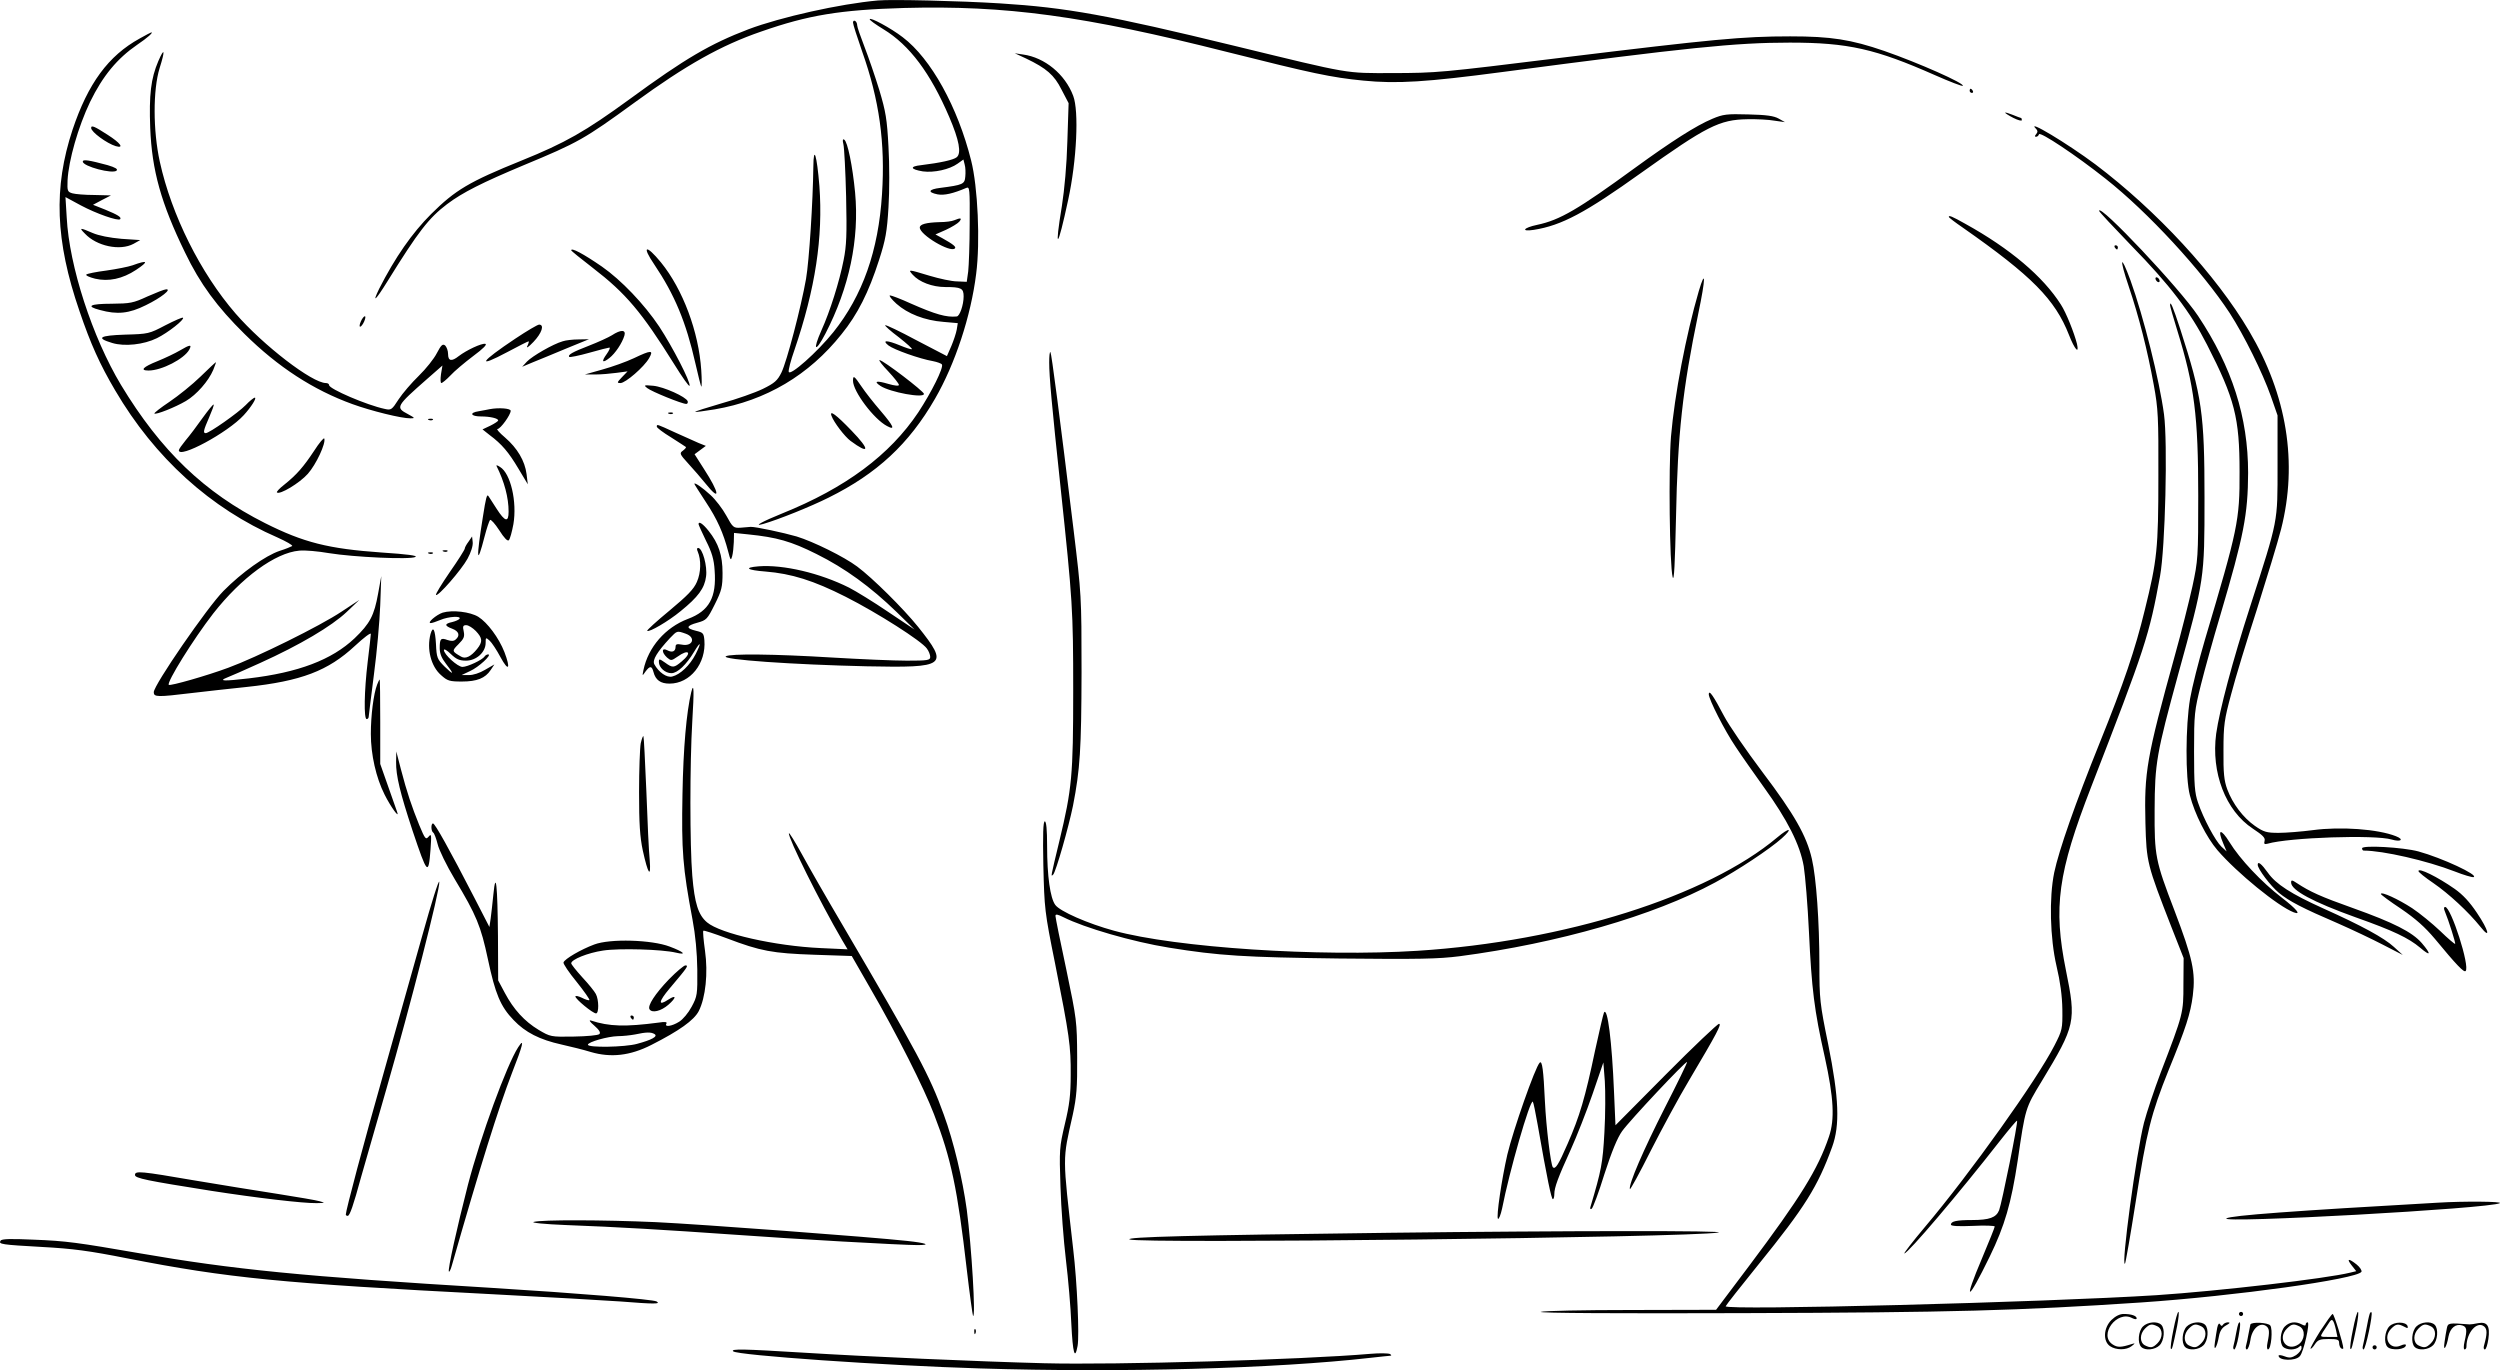 <svg version="1.0" xmlns="http://www.w3.org/2000/svg"
  viewBox="0 0 1197.748 656.446"
 preserveAspectRatio="xMidYMid meet">
<g transform="translate(-1.329,656.521) scale(0.1,-0.1)"
fill="#000000" stroke="none">
<path d="M4220 6563 c-182 -16 -467 -80 -621 -138 -183 -70 -303 -140 -568
-334 -214 -156 -309 -210 -519 -295 -252 -102 -317 -141 -433 -256 -92 -92
-172 -207 -249 -358 -36 -74 -17 -56 40 36 148 239 198 303 285 369 74 56 170
104 368 187 260 108 289 124 532 301 246 179 413 273 605 339 226 79 378 104
685 113 489 13 860 -37 1548 -211 406 -102 498 -122 652 -137 162 -16 302 -7
665 41 886 117 1117 141 1378 141 280 0 411 -30 696 -156 70 -31 130 -54 133
-51 11 11 -212 110 -376 167 -160 55 -255 70 -451 70 -228 0 -372 -14 -1085
-101 -600 -74 -605 -74 -820 -75 -231 0 -192 -7 -755 130 -608 148 -806 184
-1125 204 -191 12 -522 20 -585 14z M4180 6473 c0 -5 30 -26 66 -48 125 -76
225 -210 315 -420 48 -112 59 -174 36 -193 -15 -13 -80 -27 -170 -38 -57 -6
-53 -20 8 -30 53 -7 127 9 166 37 l28 20 6 -24 c4 -13 5 -39 3 -58 -3 -36 -11
-40 -120 -54 -57 -7 -62 -21 -13 -31 32 -6 75 4 138 31 16 7 17 -5 16 -171 0
-99 -4 -201 -7 -229 l-7 -50 -46 2 c-26 0 -85 13 -132 27 -103 31 -105 32 -81
5 31 -35 94 -59 156 -59 77 0 88 -6 88 -45 0 -41 -19 -95 -33 -96 -50 -5 -102
10 -220 62 -48 22 -93 39 -100 39 -6 -1 7 -18 31 -40 54 -48 135 -80 226 -87
l68 -6 -5 -31 c-3 -17 -15 -53 -26 -79 l-21 -48 -146 76 c-80 43 -147 75 -150
72 -3 -2 27 -29 66 -58 38 -30 66 -55 62 -57 -5 -1 -30 7 -56 18 -63 26 -90
27 -56 0 26 -20 149 -64 213 -75 20 -4 40 -11 43 -16 9 -15 -50 -133 -113
-229 -137 -205 -348 -362 -653 -485 -92 -37 -143 -65 -90 -50 73 21 227 83
313 126 232 115 385 257 510 474 96 166 172 396 197 598 20 154 8 417 -24 543
-64 256 -192 488 -328 591 -57 44 -158 98 -158 86z M4100 6457 c0 -8 20 -70
44 -139 82 -231 111 -438 95 -683 -17 -271 -93 -486 -233 -661 -76 -95 -209
-213 -214 -190 -2 8 10 55 27 103 101 296 138 541 120 787 -12 148 -28 201
-29 91 -2 -166 -20 -449 -35 -536 -24 -136 -92 -396 -118 -449 -19 -38 -32
-50 -89 -78 -37 -18 -125 -49 -197 -69 -72 -21 -129 -39 -127 -41 2 -2 44 4
94 12 245 42 451 164 607 360 77 95 130 200 180 356 31 96 38 135 45 252 5 76
5 206 0 290 -7 133 -13 168 -44 272 -20 65 -52 158 -71 207 -19 49 -35 95 -35
103 0 8 -4 18 -10 21 -5 3 -10 0 -10 -8z M683 6381 c-151 -83 -248 -216 -322
-437 -92 -278 -83 -532 33 -869 54 -159 98 -256 171 -380 190 -324 458 -566
778 -705 42 -19 74 -37 70 -41 -5 -3 -31 -14 -60 -23 -68 -23 -181 -103 -269
-192 -78 -79 -334 -451 -334 -485 0 -24 17 -24 183 -4 67 8 185 21 262 29 262
28 390 77 519 197 42 39 76 65 76 57 0 -7 -7 -67 -15 -133 -17 -141 -19 -275
-5 -275 6 0 10 6 10 13 0 6 12 98 25 202 14 105 27 253 30 330 l5 140 -15 -83
c-19 -106 -39 -144 -113 -215 -109 -103 -269 -164 -507 -192 -121 -14 -147
-13 -104 4 13 5 85 36 159 70 190 86 342 176 414 244 l61 58 -85 -56 c-103
-69 -409 -220 -543 -269 -102 -38 -278 -88 -285 -82 -11 12 117 218 213 342
135 172 297 291 412 301 27 3 91 -3 143 -12 116 -19 390 -32 414 -18 11 6 -38
13 -161 21 -257 18 -375 48 -560 141 -290 146 -499 346 -690 662 -137 228
-248 569 -260 802 l-6 98 74 -40 c73 -39 178 -76 188 -66 8 9 -11 21 -72 46
l-58 23 43 23 43 22 -80 2 c-44 0 -91 4 -105 8 -23 7 -25 11 -23 62 5 96 51
257 108 376 61 125 130 208 226 274 49 33 79 60 67 59 -2 0 -26 -13 -55 -29z
M772 6273 c-36 -84 -45 -162 -39 -321 8 -203 52 -361 167 -597 72 -150 154
-261 285 -390 160 -158 329 -268 517 -336 88 -32 236 -69 278 -68 23 0 21 2
-12 20 -61 32 -58 37 92 169 l73 64 -7 -42 c-3 -23 -3 -42 2 -42 4 0 24 16 43
36 18 20 68 62 109 93 50 37 69 57 58 59 -18 3 -89 -30 -127 -59 -34 -27 -51
-24 -51 10 0 16 -7 34 -14 41 -12 9 -19 3 -40 -37 -13 -26 -52 -75 -86 -108
-34 -33 -78 -84 -97 -113 -32 -50 -36 -53 -66 -46 -86 18 -267 96 -267 114 0
6 -7 10 -15 10 -66 0 -300 180 -433 333 -168 194 -307 472 -363 727 -33 150
-33 345 -1 449 27 85 24 103 -6 34z M4929 6285 c98 -47 135 -79 170 -149 l34
-65 -6 -183 c-3 -112 -14 -232 -26 -308 -37 -225 -21 -210 30 28 41 189 52
425 24 498 -39 104 -137 184 -240 198 l-40 6 54 -25z M9450 6130 c0 -5 5 -10
11 -10 5 0 7 5 4 10 -3 6 -8 10 -11 10 -2 0 -4 -4 -4 -10z M9620 6025 c0 -2
18 -14 40 -25 22 -11 40 -16 40 -10 0 5 -2 10 -4 10 -2 0 -20 7 -40 15 -20 8
-36 13 -36 10z M8217 5996 c-77 -32 -197 -109 -369 -234 -274 -200 -361 -251
-470 -274 -67 -14 -80 -34 -16 -24 133 21 247 82 514 273 313 223 375 255 509
257 44 1 103 -2 130 -7 l50 -7 -30 17 c-23 13 -59 18 -145 20 -103 3 -121 1
-173 -21z M450 5952 c0 -19 75 -74 118 -87 42 -12 23 15 -40 55 -62 40 -78 47
-78 32z M9768 5948 c8 -8 9 -15 1 -25 -8 -9 -8 -13 -1 -13 6 0 12 5 14 12 5
14 178 -101 319 -213 203 -160 462 -441 595 -644 69 -107 157 -285 197 -398
l32 -92 0 -240 c0 -277 5 -252 -131 -675 -85 -263 -147 -497 -163 -610 -25
-186 45 -369 176 -455 47 -31 60 -44 56 -58 -4 -15 -1 -18 14 -14 103 30 516
44 595 20 44 -13 61 0 20 16 -86 34 -264 47 -398 29 -54 -7 -128 -13 -164 -13
-57 0 -71 4 -113 33 -57 40 -107 106 -133 176 -15 41 -19 77 -18 186 0 122 4
148 37 270 19 74 75 257 123 405 47 149 100 322 116 385 81 318 28 643 -153
949 -159 270 -443 577 -737 799 -134 100 -335 221 -284 170z M4054 5874 c4
-16 10 -129 13 -250 4 -184 2 -235 -12 -305 -20 -103 -66 -248 -106 -336 -44
-99 -30 -110 19 -16 114 220 163 452 142 676 -12 126 -36 244 -52 253 -7 5 -9
-2 -4 -22z M410 5791 c0 -23 144 -61 162 -43 7 7 -6 15 -43 26 -89 24 -119 29
-119 17z M10070 5555 c0 -4 69 -78 153 -165 187 -191 284 -319 364 -476 133
-260 156 -350 156 -609 1 -234 -8 -273 -166 -805 -30 -102 -62 -229 -71 -282
-22 -130 -23 -381 -1 -463 23 -90 80 -202 132 -263 94 -109 290 -269 366 -298
38 -14 13 16 -57 70 -97 74 -202 186 -251 266 -42 68 -60 64 -30 -6 l16 -38
-25 23 c-29 28 -86 134 -112 211 -16 46 -19 85 -19 245 0 181 2 196 33 320 18
72 59 220 92 330 114 386 133 485 134 685 0 266 -77 507 -240 752 -87 131
-474 541 -474 503z M9350 5526 c0 -3 30 -26 68 -52 330 -231 441 -343 508
-514 27 -69 50 -95 38 -42 -13 52 -52 150 -77 188 -85 134 -243 268 -458 387
-64 36 -79 42 -79 33z M4585 5510 c-11 -5 -42 -9 -70 -9 -64 -2 -95 -10 -95
-26 0 -35 147 -122 168 -100 8 7 -8 20 -60 49 l-33 18 50 22 c28 13 56 30 64
39 15 18 7 20 -24 7z M420 5446 c56 -60 168 -84 233 -49 l32 18 -90 6 c-56 5
-108 15 -138 28 -62 27 -66 26 -37 -3z M10145 5380 c3 -5 8 -10 11 -10 2 0 4
5 4 10 0 6 -5 10 -11 10 -5 0 -7 -4 -4 -10z M2750 5366 c0 -3 46 -40 103 -84
160 -123 235 -213 390 -461 39 -63 72 -110 74 -104 6 17 -82 187 -145 283 -72
108 -183 224 -275 288 -90 62 -147 92 -147 78z M3148 5298 c97 -144 152 -275
197 -474 13 -58 26 -108 28 -111 3 -2 3 33 0 79 -12 183 -88 387 -193 516 -72
88 -94 81 -32 -10z M648 5294 c-20 -7 -76 -18 -125 -25 -48 -6 -92 -15 -96
-19 -5 -4 14 -13 42 -20 64 -15 131 -1 196 42 63 42 57 49 -17 22z M10212
5193 c49 -145 90 -307 120 -472 21 -114 23 -155 22 -441 0 -342 -6 -399 -65
-637 -46 -190 -102 -354 -215 -634 -119 -295 -196 -516 -219 -624 -25 -122
-20 -314 11 -448 18 -76 27 -143 28 -208 1 -93 0 -99 -38 -173 -83 -163 -403
-612 -621 -870 -58 -69 -102 -126 -98 -126 17 0 261 287 457 538 44 56 81 100
83 98 6 -5 -73 -395 -86 -429 -14 -35 -46 -47 -131 -47 -73 0 -100 -6 -100
-22 0 -7 37 -9 105 -6 58 3 105 1 105 -3 0 -4 -27 -72 -60 -150 -93 -219 -72
-216 36 6 72 148 103 255 134 460 37 253 36 250 115 380 162 268 166 286 116
532 -61 303 -39 465 121 878 260 670 278 725 330 1010 25 136 37 640 19 775
-22 164 -98 469 -161 643 -48 131 -54 105 -8 -30z M8152 5170 c-61 -209 -116
-497 -133 -696 -12 -151 -7 -615 8 -674 7 -24 11 66 16 285 8 403 31 612 107
979 35 167 36 220 2 106z M10340 5231 c0 -5 5 -13 10 -16 6 -3 10 -2 10 4 0 5
-4 13 -10 16 -5 3 -10 2 -10 -4z M720 5145 c-69 -32 -83 -34 -172 -35 -104 0
-126 -12 -56 -30 83 -23 140 -17 220 23 74 36 126 78 97 76 -8 0 -48 -16 -89
-34z M10410 5103 c0 -5 15 -58 34 -119 83 -268 101 -411 101 -794 0 -296 -1
-309 -28 -435 -16 -71 -53 -220 -84 -330 -136 -492 -147 -558 -141 -804 5
-187 8 -198 124 -496 l59 -150 -1 -125 c0 -139 0 -140 -109 -424 -31 -82 -67
-190 -80 -240 -37 -146 -111 -693 -91 -675 3 3 26 135 51 294 53 340 74 424
158 633 83 203 105 271 116 358 14 112 -1 178 -88 407 -92 240 -96 262 -95
482 1 225 9 269 113 650 126 457 126 455 126 845 0 403 -12 486 -116 808 -35
108 -49 140 -49 115z M806 5007 c-78 -41 -82 -42 -193 -45 -124 -4 -142 -16
-62 -40 59 -18 151 -8 214 23 53 26 134 90 125 98 -3 3 -41 -14 -84 -36z
M1742 5025 c-6 -14 -8 -25 -3 -25 4 0 13 11 19 25 6 14 8 25 3 25 -4 0 -13
-11 -19 -25z M2484 4944 c-171 -114 -191 -146 -39 -65 52 28 98 51 101 51 2 0
0 -10 -6 -22 -7 -14 5 -6 29 19 40 42 54 83 27 83 -7 0 -58 -30 -112 -66z
M2945 4959 c-16 -10 -66 -33 -110 -50 -80 -31 -103 -44 -94 -54 3 -2 46 6 95
20 49 14 93 25 97 25 5 0 -1 -14 -13 -31 -27 -37 -21 -46 13 -19 28 22 61 71
72 108 8 28 -17 29 -60 1z M2709 4930 c-46 -13 -146 -71 -171 -97 l-23 -25 50
21 c28 11 100 41 160 66 l110 45 -50 -1 c-27 0 -62 -4 -76 -9z M875 4886 c-22
-13 -70 -36 -107 -51 -70 -28 -86 -45 -43 -45 63 0 171 56 195 100 14 26 4 25
-45 -4z M3050 4849 c-36 -17 -103 -41 -150 -54 l-85 -24 50 0 c28 0 74 4 103
8 l52 7 -27 -28 c-24 -25 -25 -28 -7 -28 24 0 113 77 137 119 23 40 11 40 -73
0z M5040 4829 c0 -68 12 -201 55 -604 57 -537 60 -581 60 -970 0 -405 -6 -469
-66 -718 -43 -179 -42 -173 -30 -162 13 13 74 227 95 330 34 174 40 270 41
640 0 367 -1 373 -38 680 -68 558 -106 847 -111 853 -4 3 -6 -19 -6 -49z
M4269 4786 c28 -30 51 -59 51 -65 0 -6 -20 -4 -51 5 -57 17 -72 13 -37 -10 46
-30 208 -60 208 -38 0 12 -196 162 -213 162 -5 0 13 -24 42 -54z M974 4761
c-39 -38 -106 -92 -149 -121 -42 -28 -75 -54 -72 -56 7 -7 100 30 151 60 51
30 108 95 131 149 8 20 14 37 13 37 -2 0 -35 -31 -74 -69z M4100 4741 c0 -51
100 -184 163 -217 41 -22 33 -2 -31 73 -32 37 -73 89 -91 116 -35 52 -41 56
-41 28z M3114 4706 c21 -17 167 -76 187 -76 6 0 9 6 7 13 -8 21 -114 69 -165
74 -45 4 -47 3 -29 -11z M1190 4624 c-35 -36 -174 -134 -191 -134 -14 0 -11
13 16 75 14 32 24 59 22 62 -3 2 -26 -27 -53 -64 -26 -37 -63 -86 -81 -107
-18 -22 -33 -43 -33 -48 0 -42 234 84 311 168 35 38 64 84 53 84 -5 0 -25 -16
-44 -36z M2360 4605 c-8 -2 -32 -6 -53 -10 -47 -7 -39 -25 11 -25 43 0 82 -9
82 -19 0 -4 -17 -15 -37 -25 l-38 -18 34 -27 c59 -44 91 -82 138 -161 l45 -75
-6 49 c-8 63 -44 124 -103 175 -27 23 -43 41 -36 41 14 0 63 68 63 87 0 12
-58 16 -100 8z M3218 4583 c7 -3 16 -2 19 1 4 3 -2 6 -13 5 -11 0 -14 -3 -6
-6z M3997 4573 c11 -31 63 -99 91 -120 92 -68 95 -44 5 49 -74 77 -107 101
-96 71z M2068 4553 c7 -3 16 -2 19 1 4 3 -2 6 -13 5 -11 0 -14 -3 -6 -6z
M3160 4521 c0 -5 30 -28 68 -51 37 -24 69 -44 71 -46 3 -3 -4 -10 -14 -18 -17
-12 -16 -16 26 -62 25 -27 62 -70 83 -96 73 -91 67 -45 -9 72 l-44 69 27 20
27 20 -35 14 c-19 9 -70 31 -114 51 -87 40 -86 40 -86 27z M1518 4405 c-51
-77 -83 -114 -143 -162 -22 -17 -38 -34 -35 -37 13 -13 109 45 148 89 40 45
87 146 79 169 -2 6 -24 -20 -49 -59z M2392 4333 c38 -76 58 -152 58 -219 0
-53 -17 -49 -57 13 -20 32 -39 60 -40 62 -7 10 -12 -9 -26 -99 -33 -205 -30
-243 8 -95 10 39 22 74 26 79 4 4 24 -18 44 -49 24 -38 40 -54 46 -48 6 6 15
40 22 77 18 107 -13 243 -64 274 -12 8 -19 10 -17 5z M3340 4247 c0 -2 25 -41
55 -87 55 -83 84 -149 107 -237 11 -43 13 -45 19 -23 4 14 7 44 8 68 l1 44 68
-7 c137 -14 205 -33 327 -94 137 -68 259 -157 384 -278 l86 -84 -127 85 c-69
47 -154 99 -187 116 -140 70 -315 111 -433 102 -73 -6 -57 -18 33 -25 124 -10
230 -43 384 -121 152 -77 364 -212 389 -248 9 -12 16 -30 16 -40 0 -16 -11
-18 -112 -18 -62 0 -223 7 -358 15 -277 17 -488 19 -509 6 -25 -16 321 -40
674 -48 383 -8 396 2 247 189 -72 89 -217 233 -292 289 -63 47 -209 119 -290
144 -62 18 -197 47 -220 46 -8 -1 -30 -2 -49 -4 -33 -2 -37 1 -68 58 -18 33
-52 77 -75 98 -39 36 -78 63 -78 54z M3360 4054 c0 -3 16 -39 36 -80 28 -55
38 -90 41 -141 10 -130 -26 -195 -128 -233 -108 -41 -190 -135 -213 -245 -6
-30 -6 -30 10 -7 21 28 30 28 38 -2 10 -39 34 -56 77 -56 99 0 176 97 167 208
-3 33 -6 37 -40 45 -50 12 -48 24 7 39 43 12 47 16 83 88 33 66 37 84 37 150
0 85 -19 142 -67 202 -27 34 -48 48 -48 32z m-61 -525 c50 -18 33 -63 -20 -52
-22 4 -29 2 -29 -10 0 -23 -16 -30 -40 -17 -27 14 -28 -10 -1 -35 19 -16 21
-16 50 4 54 39 72 20 20 -23 -37 -31 -43 -32 -80 -5 -26 18 -29 19 -29 3 0
-27 30 -54 60 -54 29 0 72 41 109 103 32 53 36 46 7 -12 -27 -53 -74 -98 -112
-107 -26 -7 -65 20 -86 59 -10 20 13 58 75 125 35 36 33 36 76 21z M2258 3970
c-10 -13 -18 -28 -18 -33 0 -5 -32 -56 -72 -113 -39 -57 -69 -106 -66 -109 9
-10 122 120 151 173 17 31 27 63 25 80 l-3 27 -17 -25z M3356 3923 c17 -40 16
-101 -4 -146 -15 -35 -46 -66 -131 -137 -62 -51 -110 -95 -107 -97 8 -9 102
46 160 94 84 68 115 110 122 166 7 49 -17 137 -38 137 -6 0 -7 -7 -2 -17z
M2138 3923 c7 -3 16 -2 19 1 4 3 -2 6 -13 5 -11 0 -14 -3 -6 -6z M2068 3913
c7 -3 16 -2 19 1 4 3 -2 6 -13 5 -11 0 -14 -3 -6 -6z M2134 3630 c-30 -10 -77
-50 -57 -50 6 0 27 7 46 15 40 17 101 20 92 6 -3 -5 -19 -12 -35 -16 -38 -8
-38 -18 0 -32 32 -12 39 -33 16 -52 -9 -8 -21 -8 -39 -2 -32 12 -37 6 -37 -39
0 -26 9 -48 30 -75 41 -52 38 -57 -7 -13 -35 35 -38 42 -41 108 -4 70 -14 89
-26 48 -19 -72 2 -155 50 -197 31 -28 41 -31 100 -31 73 0 112 16 138 55 l18
27 -45 -26 c-25 -15 -58 -26 -78 -25 l-34 0 40 19 c41 18 108 80 87 80 -6 0
-14 -5 -17 -10 -10 -16 -82 -50 -106 -50 -23 0 -89 60 -89 81 0 7 15 -1 33
-19 26 -25 41 -32 73 -32 49 0 94 40 94 85 0 27 1 27 19 11 10 -9 34 -45 52
-79 39 -72 50 -57 19 24 -27 69 -82 142 -125 169 -39 24 -124 34 -171 20z
m159 -88 c32 -34 34 -51 6 -86 -29 -36 -55 -49 -76 -37 -45 26 -46 27 -13 60
26 26 30 36 25 61 -6 25 -3 30 12 30 11 0 31 -13 46 -28z M1820 3285 c-17 -44
-30 -147 -30 -236 0 -99 25 -210 66 -291 29 -58 73 -119 60 -83 -4 11 -24 67
-44 125 l-37 105 0 203 c0 111 -1 202 -3 202 -1 0 -7 -11 -12 -25z M3325 3249
c-23 -98 -38 -265 -42 -489 -5 -270 1 -351 48 -600 14 -74 22 -159 23 -240 1
-119 0 -128 -27 -178 -16 -30 -42 -61 -60 -72 -35 -22 -72 -27 -61 -9 5 8 -6
10 -37 5 -160 -21 -237 -19 -325 10 -11 3 -4 -7 16 -24 24 -21 32 -34 25 -41
-6 -6 -60 -11 -123 -12 -110 -2 -112 -1 -168 32 -68 41 -120 98 -162 177 l-32
60 -1 213 c-2 241 -10 321 -22 199 -4 -41 -10 -93 -13 -116 l-6 -40 -72 140
c-120 233 -189 356 -198 356 -11 0 -10 -37 1 -44 5 -3 14 -28 21 -55 6 -27 43
-103 82 -168 104 -173 125 -224 159 -384 35 -165 60 -226 123 -291 56 -59 125
-94 229 -117 45 -10 109 -26 141 -36 96 -28 188 -18 290 34 134 68 204 118
227 162 33 65 45 183 30 289 -7 50 -11 94 -8 96 2 3 53 -14 112 -36 163 -62
219 -72 420 -79 l179 -6 89 -155 c127 -219 257 -477 305 -603 82 -211 113
-360 157 -743 14 -120 28 -220 30 -223 14 -14 -7 333 -30 509 -20 146 -63 327
-110 455 -67 187 -126 296 -486 910 -75 127 -162 279 -194 338 -33 60 -61 105
-62 100 -6 -18 148 -329 255 -512 l26 -44 -130 6 c-217 10 -479 69 -543 123
-42 35 -60 91 -71 224 -12 145 -12 537 0 739 9 148 8 191 -5 140z m-176 -1638
c18 -11 -13 -28 -84 -47 -58 -16 -235 -19 -235 -4 0 13 95 40 144 41 23 0 59
4 81 8 55 12 78 12 94 2z M8200 3239 c0 -24 76 -174 129 -252 26 -40 87 -126
134 -192 115 -159 174 -277 192 -380 7 -44 19 -186 25 -315 13 -273 25 -374
76 -600 43 -196 48 -298 20 -380 -53 -157 -137 -292 -383 -620 l-158 -210
-410 -1 c-225 0 -419 -4 -430 -9 -12 -6 375 -8 970 -6 999 3 1321 12 1905 51
455 31 1034 112 1057 147 3 6 -7 22 -23 35 -39 31 -50 29 -24 -4 l22 -28 -29
-7 c-111 -28 -627 -88 -928 -108 -533 -34 -2072 -74 -2064 -53 2 6 73 96 157
200 223 275 284 373 353 563 38 104 33 234 -19 493 -40 195 -42 217 -42 380 0
206 -15 417 -36 507 -25 110 -84 214 -236 415 -79 105 -162 226 -185 270 -50
95 -72 128 -73 104z M3083 3004 c-4 -22 -8 -127 -8 -234 0 -151 4 -214 18
-280 25 -114 40 -135 33 -45 -4 39 -11 187 -16 329 -6 143 -12 261 -14 264 -3
2 -8 -13 -13 -34z M1911 2915 c-1 -66 19 -148 79 -330 71 -211 76 -217 86 -89
5 70 4 77 -9 61 -14 -16 -17 -12 -45 55 -36 89 -59 157 -88 268 l-22 85 -1
-50z M5012 2418 c5 -207 6 -220 56 -468 69 -347 76 -397 75 -535 0 -95 -6
-144 -28 -235 -26 -111 -27 -122 -21 -300 3 -102 15 -259 26 -350 11 -91 23
-229 26 -307 7 -142 17 -177 30 -106 9 48 -2 304 -21 463 -52 459 -52 421 -2
645 18 84 22 129 21 275 -1 171 -2 181 -52 420 -29 134 -52 250 -52 257 0 10
10 8 38 -6 101 -51 332 -118 506 -146 241 -39 361 -46 816 -52 382 -4 475 -2
577 11 471 62 929 194 1223 353 108 58 262 160 320 212 56 50 37 54 -22 4
-335 -282 -1018 -498 -1723 -543 -472 -30 -1157 15 -1454 96 -125 34 -260 93
-282 124 -24 33 -39 137 -39 283 0 78 -4 117 -11 117 -8 0 -10 -62 -7 -212z
M11330 2501 c0 -6 3 -11 8 -11 92 0 302 -48 436 -100 43 -17 84 -29 90 -27 27
9 -151 92 -264 123 -74 20 -270 31 -270 15z M10830 2422 c0 -20 62 -102 101
-134 50 -41 114 -74 284 -147 66 -29 163 -75 215 -102 l95 -49 -43 39 c-47 43
-153 101 -338 184 -153 69 -227 116 -266 172 -30 42 -48 56 -48 37z M11600
2392 c0 -5 32 -31 72 -58 73 -50 167 -137 225 -209 51 -64 40 -17 -17 67 -34
51 -67 87 -107 115 -83 58 -173 102 -173 85z M2037 2085 c-43 -154 -128 -453
-187 -665 -95 -334 -180 -654 -180 -674 0 -3 4 -6 9 -6 10 0 27 49 64 185 14
50 69 241 122 425 114 396 257 954 253 990 -2 14 -38 -101 -81 -255z M10990
2337 c0 -37 104 -93 310 -167 181 -64 253 -99 308 -145 51 -44 55 -33 8 22
-46 53 -135 98 -331 168 -152 54 -205 78 -267 119 -24 16 -28 16 -28 3z
M11420 2282 c1 -4 44 -36 97 -71 70 -48 113 -86 162 -144 104 -126 139 -162
147 -154 22 21 -70 307 -98 307 -6 0 -7 -8 -3 -17 21 -51 54 -157 51 -160 -2
-2 -35 26 -72 62 -38 36 -98 85 -134 109 -66 43 -150 82 -150 68z M2860 2040
c-62 -23 -142 -69 -147 -86 -2 -6 26 -48 63 -93 36 -45 64 -85 61 -87 -3 -3
-19 2 -36 11 -17 8 -31 11 -31 6 0 -12 83 -81 99 -81 14 0 14 65 -1 93 -6 12
-35 48 -65 80 -29 32 -53 62 -53 67 0 18 79 50 152 61 77 12 284 6 350 -10 55
-13 37 4 -30 29 -86 33 -286 39 -362 10z M3218 1873 c-67 -70 -103 -126 -93
-143 12 -20 55 -9 90 21 40 35 40 51 0 25 -50 -33 -47 -10 6 53 86 102 93 111
76 111 -7 0 -43 -30 -79 -67z M7698 1714 c-3 -5 -22 -87 -43 -183 -47 -225
-74 -315 -131 -445 -44 -101 -59 -125 -71 -113 -10 11 -32 191 -38 315 -7 151
-13 198 -25 186 -22 -22 -128 -326 -155 -440 -27 -118 -54 -299 -45 -308 4 -4
13 18 20 50 34 175 134 523 147 511 3 -3 13 -52 23 -109 46 -263 66 -358 73
-358 4 0 7 11 7 24 0 32 18 80 79 214 28 62 75 181 104 265 l52 152 7 -90 c3
-49 3 -160 -2 -245 -8 -148 -15 -183 -66 -354 -4 -12 -2 -16 5 -12 6 4 34 78
61 166 35 108 62 174 85 206 38 53 305 337 311 331 2 -2 -46 -101 -107 -220
-102 -201 -174 -367 -167 -389 2 -4 47 78 100 184 54 106 136 258 184 338 134
226 157 270 143 270 -7 0 -122 -109 -255 -243 l-241 -243 -7 161 c-10 241 -31
408 -48 379z M3035 1690 c3 -5 8 -10 11 -10 2 0 4 5 4 10 0 6 -5 10 -11 10 -5
0 -7 -4 -4 -10z M2496 1548 c-55 -85 -180 -426 -241 -660 -52 -203 -98 -409
-91 -415 2 -3 9 10 14 29 137 479 223 753 288 922 53 135 62 173 30 124z M660
936 c0 -16 56 -27 365 -76 219 -34 440 -60 505 -59 42 1 43 1 15 9 -16 5 -106
20 -200 35 -93 14 -274 44 -401 65 -256 44 -284 47 -284 26z M11690 803 c-689
-39 -988 -61 -1010 -75 -40 -25 1267 47 1310 73 14 8 -171 10 -300 2z M2570
711 c-14 -4 52 -11 155 -15 244 -9 477 -23 805 -46 287 -21 803 -50 879 -50
68 0 43 10 -50 20 -174 19 -993 80 -1204 90 -250 11 -548 12 -585 1z M6675
659 c-964 -12 -1271 -20 -1250 -32 39 -21 2674 9 2820 33 62 10 -735 9 -1570
-1z M16 621 c-11 -17 4 -19 199 -30 146 -8 224 -18 410 -55 482 -94 734 -119
1740 -171 270 -14 548 -30 619 -35 164 -13 197 -13 175 0 -17 10 -383 40 -789
65 -909 55 -1239 88 -1689 166 -295 51 -350 59 -507 65 -110 5 -153 4 -158 -5z
M10426 194 c-10 -47 -15 -88 -12 -91 5 -6 9 7 30 110 7 37 10 67 6 67 -4 0
-15 -39 -24 -86z M10740 270 c0 -5 5 -10 10 -10 6 0 10 5 10 10 0 6 -4 10 -10
10 -5 0 -10 -4 -10 -10z M11286 194 c-10 -47 -15 -88 -12 -91 5 -6 9 7 30 110
7 37 10 67 6 67 -4 0 -15 -39 -24 -86z M11366 269 c-3 -8 -10 -41 -16 -74 -6
-33 -14 -68 -16 -77 -3 -10 -1 -18 3 -18 10 0 46 171 38 178 -2 3 -7 -1 -9 -9z
M10129 241 c-38 -38 -41 -101 -7 -125 29 -20 79 -20 104 0 18 14 18 15 1 10
-53 -17 -69 -17 -92 -2 -69 45 21 166 94 126 12 -6 21 -7 21 -1 0 12 -25 21
-62 21 -19 0 -39 -10 -59 -29z M11130 189 c-28 -45 -49 -83 -47 -85 2 -3 12 7
21 21 14 21 24 25 66 25 43 0 50 -3 50 -19 0 -11 5 -23 10 -26 6 -3 10 -3 10
1 0 20 -44 164 -51 164 -4 0 -30 -37 -59 -81z m75 4 l7 -33 -42 0 c-42 0 -42
0 -28 23 8 12 21 32 29 44 15 25 22 18 34 -34z M10280 210 c-22 -22 -27 -79
-8 -98 19 -19 66 -14 88 8 22 22 27 79 8 98 -19 19 -66 14 -88 -8z m71 0 c25
-14 25 -54 -1 -80 -23 -23 -33 -24 -61 -10 -25 14 -25 54 1 80 23 23 33 24 61
10z M10490 210 c-22 -22 -27 -79 -8 -98 19 -19 66 -14 88 8 22 22 27 79 8 98
-19 19 -66 14 -88 -8z m71 0 c25 -14 25 -54 -1 -80 -23 -23 -33 -24 -61 -10
-25 14 -25 54 1 80 23 23 33 24 61 10z M10636 204 c-3 -16 -8 -47 -11 -69 -8
-51 10 -26 19 27 5 27 15 42 34 53 18 10 22 14 10 15 -9 0 -20 -5 -24 -11 -5
-8 -9 -8 -14 1 -5 8 -10 3 -14 -16z M10737 223 c-2 -4 -7 -26 -11 -48 -4 -22
-9 -48 -12 -57 -3 -10 -1 -18 4 -18 4 0 14 28 20 62 11 58 10 81 -1 61z
M10795 220 c-1 -3 -5 -23 -9 -45 -4 -22 -9 -48 -12 -57 -3 -10 -1 -18 4 -18 5
0 13 20 17 45 7 53 44 87 74 68 17 -11 19 -28 8 -80 -4 -18 -3 -33 2 -33 16 0
24 99 11 115 -12 14 -87 18 -95 5z M10960 210 c-22 -22 -27 -79 -8 -98 7 -7
24 -12 38 -12 14 0 31 5 38 12 9 9 12 8 12 -5 0 -9 -12 -24 -26 -34 -21 -13
-32 -15 -55 -6 -16 6 -29 8 -29 3 0 -24 81 -27 102 -2 18 19 50 162 37 162 -5
0 -9 -5 -9 -10 0 -7 -6 -7 -19 0 -30 16 -59 12 -81 -10z m71 0 c29 -16 25 -65
-6 -86 -56 -37 -103 28 -55 76 23 23 33 24 61 10z M11461 211 c-23 -23 -28
-80 -9 -99 19 -19 88 -13 88 9 0 5 -11 4 -24 -2 -54 -25 -89 38 -46 81 23 23
33 24 62 9 16 -9 19 -8 16 3 -8 22 -64 22 -87 -1z M11590 210 c-22 -22 -27
-79 -8 -98 19 -19 66 -14 88 8 22 22 27 79 8 98 -19 19 -66 14 -88 -8z m71 0
c25 -14 25 -54 -1 -80 -23 -23 -33 -24 -61 -10 -25 14 -25 54 1 80 23 23 33
24 61 10z M11736 201 c-3 -14 -8 -44 -11 -66 -8 -51 10 -26 19 27 8 41 35 63
66 53 22 -7 24 -21 11 -77 -5 -22 -5 -38 0 -38 5 0 9 6 9 13 0 68 51 125 85
97 15 -13 15 -35 -1 -92 -3 -10 -1 -18 4 -18 6 0 13 23 17 50 9 63 -5 84 -49
76 -17 -4 -35 -6 -41 -6 -101 8 -104 7 -109 -19z M4681 184 c0 -11 3 -14 6 -6
3 7 2 16 -1 19 -3 4 -6 -2 -5 -13z M11380 110 c0 -5 5 -10 10 -10 6 0 10 5 10
10 0 6 -4 10 -10 10 -5 0 -10 -4 -10 -10z M3526 91 c20 -19 721 -68 1184 -82
673 -21 1414 -1 1870 51 47 5 90 10 95 10 6 0 4 4 -2 8 -7 4 -50 5 -95 1 -326
-28 -1223 -54 -1563 -45 -311 8 -856 32 -1158 51 -277 17 -345 19 -331 6z"/>
</g>
</svg>
